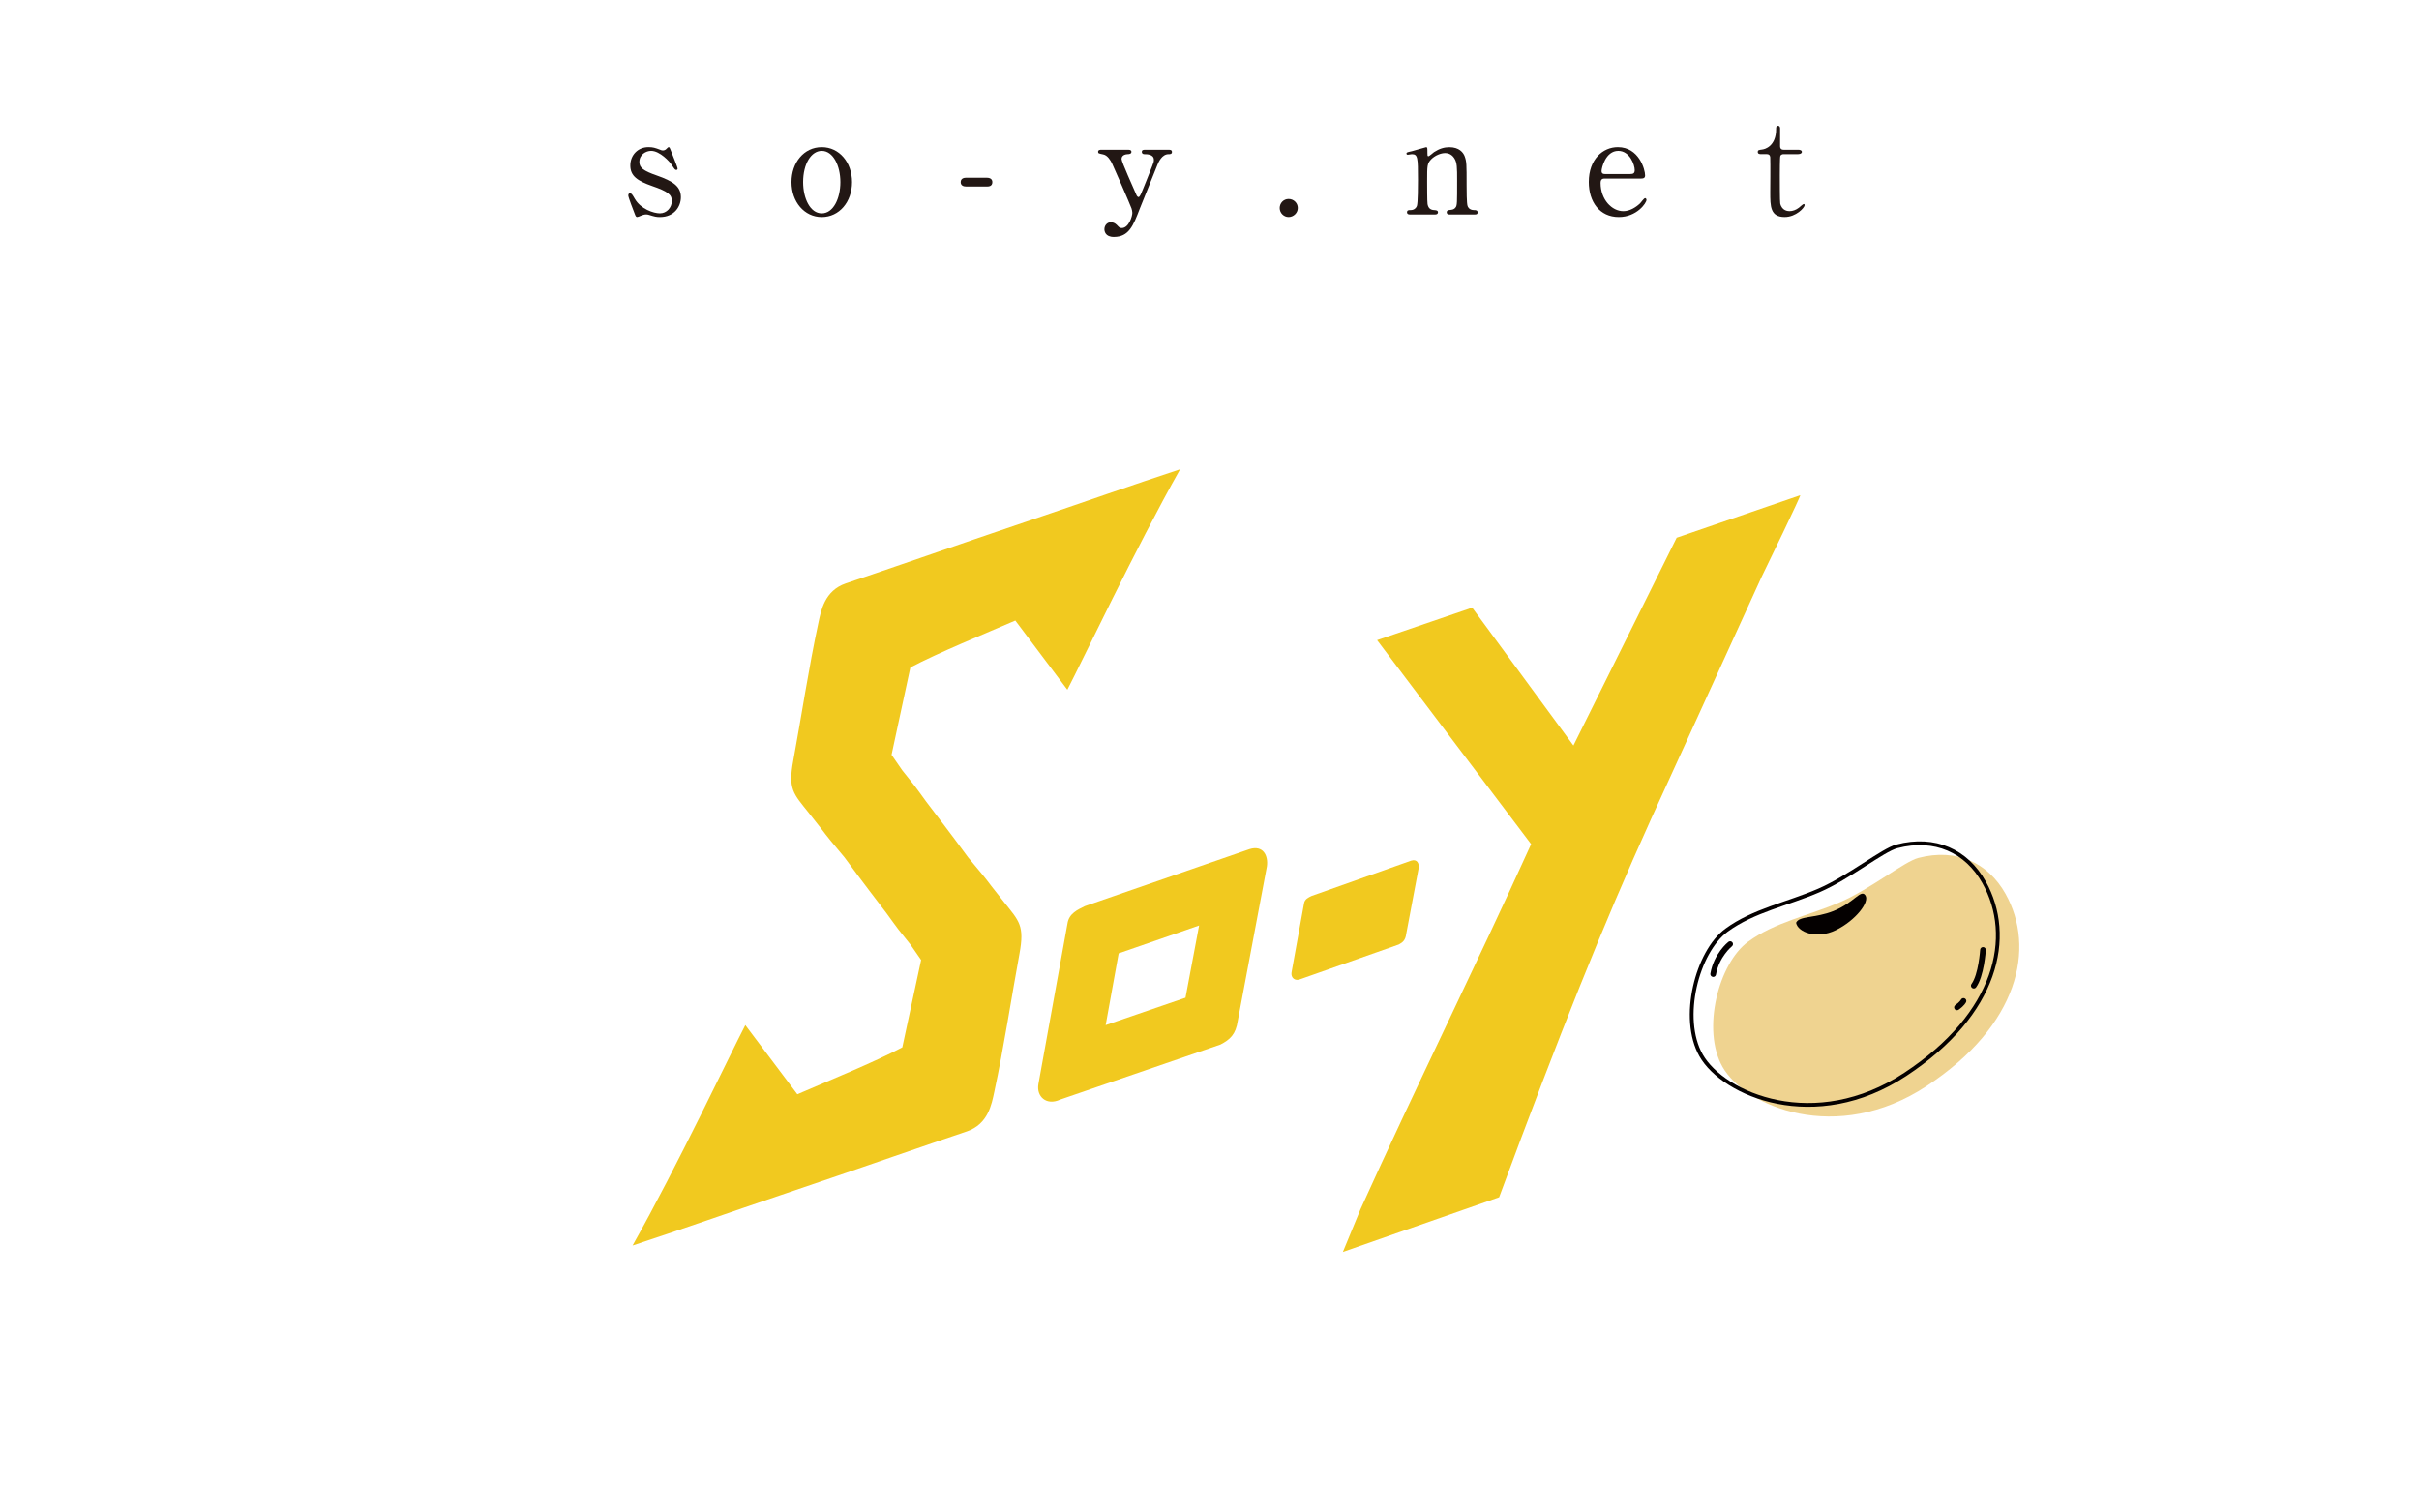 <?xml version="1.0" encoding="UTF-8"?>
<svg id="_レイヤー_1" data-name="レイヤー 1" xmlns="http://www.w3.org/2000/svg" viewBox="0 0 1279.39 800">
  <defs>
    <style>
      .cls-1 {
        fill: #040000;
      }

      .cls-2 {
        fill: #fff;
      }

      .cls-3 {
        fill: #efd390;
      }

      .cls-4 {
        fill: #221714;
      }

      .cls-5 {
        fill: none;
        stroke: #040000;
        stroke-miterlimit: 10;
        stroke-width: 2px;
      }

      .cls-6 {
        fill: #f1c91f;
      }
    </style>
  </defs>
  <rect class="cls-2" width="1279.39" height="800"/>
  <g>
    <path class="cls-6" d="M873.1,433.57c-25.54,56.49-47.79,112.07-80.22,199.79l-82.64,28.93,9.28-22.5c29.29-64.79,60.91-128.47,90.28-193.24l-81.47-107.9,50.3-17.2,53.54,72.94,54.61-109.93,65.36-22.47c.47.13-18.01,38.28-20.44,43.18l-58.61,128.4Z"/>
    <path class="cls-6" d="M746.36,455.29l-52.72,18.7c-1.58.79-3.59,1.61-3.95,3.94l-6.6,36.47c-.48,2.78,1.79,4.96,4.95,3.5l51.72-18.24c2.21-1.14,3.51-2.33,3.95-5.41l6.6-35.01c.35-2.44-.81-4.93-3.94-3.95Z"/>
    <path class="cls-6" d="M660.85,449.2l-87.06,30.16c-3.69,1.85-8.38,3.75-9.21,9.19l-15.38,84.99c-1.12,6.48,4.17,11.55,11.53,8.15l84.72-29.09c5.15-2.65,8.18-5.43,9.21-12.61l15.38-81.58c.82-5.69-1.9-11.49-9.19-9.21ZM627,527.8l-42.22,14.5,6.87-37.96,42.55-14.74-7.2,38.2Z"/>
    <path class="cls-6" d="M537,328.28l27.51,36.59c7.92-15.17,36.01-74.69,59.63-116.59-22.66,7.4-54.69,18.68-77.72,26.44-14.71,4.95-48.36,16.47-59.74,20.46-9.18,3.22-32.82,11.23-39.36,13.46-11.29,3.86-13.1,14.47-14.47,20.79-5.06,23.48-9,49.61-13.32,73.05-2.78,15.1.02,17.26,8.26,27.59,13.46,16.89,4.27,6.03,18.87,23.51,5.04,6.82,9.78,13.26,13.12,17.59,17.77,23.05,8.67,12.32,21.71,28.46l5.68,8.22-9.95,46.22c-14.66,7.76-39.4,17.84-55.52,24.81l-27.51-36.59c-7.92,15.17-36.01,74.69-59.63,116.59,22.66-7.4,54.69-18.68,77.72-26.44,14.71-4.95,48.36-16.47,59.74-20.46,9.18-3.22,32.82-11.23,39.36-13.46,11.29-3.86,13.1-14.47,14.47-20.79,5.06-23.48,9-49.61,13.32-73.05,2.78-15.1-.02-17.26-8.26-27.59-13.46-16.89-4.27-6.03-18.87-23.51-5.04-6.82-9.78-13.26-13.12-17.59-17.77-23.05-8.67-12.32-21.71-28.46l-5.68-8.22,9.95-46.22c14.66-7.76,39.4-17.84,55.52-24.81Z"/>
  </g>
  <g>
    <path class="cls-4" d="M349.17,79.25c.58.22.87.36,1.38.36.94,0,1.59-.43,2.1-1.01.51-.51.72-.72,1.01-.72.43,0,.58.36.8.94.65,1.67,3.91,9.57,3.91,10.36,0,.36-.15.72-.65.72-.72,0-.87-.29-2.61-2.9-.87-1.38-6.09-7.17-10.72-7.17-2.68,0-6.23,1.88-6.23,5.87,0,2.97,1.96,4.64,9.28,7.17,8.41,2.97,12.68,5.65,12.68,11.45,0,4.85-3.41,10.51-11.09,10.51-1.96,0-2.75-.22-5.87-1.16-.43-.15-.94-.22-1.38-.22-1.01,0-1.74.29-2.17.43-1.38.58-2.25.94-2.61.94-.65,0-.87-.58-1.23-1.52-.65-1.67-3.48-8.91-3.48-9.86,0-.43.15-1.23.87-1.23.87,0,1.38.87,2.54,2.9,3.19,5.51,10,7.75,13.33,7.75,3.55,0,6.3-3.04,6.3-6.59,0-3.33-2.1-5-10.51-7.9-7.61-2.68-11.45-5.22-11.45-10.8s4.06-9.71,9.57-9.71c2.46,0,3.48.36,6.23,1.38Z"/>
    <path class="cls-4" d="M434.62,77.87c9.28,0,16.01,8.04,16.01,18.48s-6.74,18.48-16.01,18.48-16.01-8.12-16.01-18.48,6.59-18.48,16.01-18.48ZM434.62,112.87c6.09,0,9.85-7.83,9.85-16.52s-3.84-16.52-9.85-16.52c-5.51,0-9.86,6.74-9.86,16.52,0,8.55,3.7,16.52,9.86,16.52Z"/>
    <path class="cls-4" d="M511,98.67c-1.3,0-2.9-.43-2.9-2.32,0-2.32,2.39-2.32,2.9-2.32h10.94c2.9,0,2.9,1.96,2.9,2.32,0,2.32-2.1,2.32-2.9,2.32h-10.94Z"/>
    <path class="cls-4" d="M596.88,79.25c1.38,0,1.52.72,1.52,1.09,0,1.09-1.23,1.23-1.96,1.23-2.9.14-3.26,1.81-3.26,2.54,0,1.59,6.52,15.8,7.75,18.77.36.94.87,1.38,1.23,1.38.44,0,.87-.87,1.16-1.38.65-1.3,4.71-11.59,5.94-14.71.94-2.32,1.01-2.61,1.01-3.62,0-2.97-3.7-2.97-5.07-2.97-.72,0-1.3-.43-1.3-1.16,0-1.16.94-1.16,1.74-1.16h12.61c.51,0,1.59,0,1.59,1.16s-1.01,1.16-1.81,1.16c-3.48,0-5.29,4.2-5.8,5.43-.51,1.16-9.13,22.83-9.42,23.41-3.41,8.91-5.72,14.93-13.7,14.93-4.64,0-5-3.19-5-4.06,0-2.1,1.52-3.7,3.33-3.7,1.96,0,2.97,1.09,3.84,2.03.65.72,1.16,1.01,2.03,1.01,3.7,0,5.58-6.23,5.58-8.04,0-.72-.22-1.59-.44-2.32-.72-2.1-9.35-21.81-10.22-23.62-.8-1.74-2.46-4.49-4.71-4.93-2.32-.51-2.75-.51-2.75-1.38,0-1.09,1.16-1.09,1.74-1.09h14.35Z"/>
    <path class="cls-4" d="M676.82,110.04c0-2.61,2.03-4.78,4.71-4.78s4.86,2.1,4.86,4.78-2.32,4.78-4.86,4.78-4.71-2.1-4.71-4.78Z"/>
    <path class="cls-4" d="M766.46,113.45c-1.3,0-1.3-1.01-1.3-1.16,0-1.01.94-1.16,1.3-1.16,1.88-.22,2.61-.29,3.48-1.52.72-1.16.72-2.39.72-14.06,0-6.88,0-9.57-1.52-11.88-1.59-2.46-3.91-2.68-4.78-2.68-2.32,0-5.36,1.23-7.39,3.26-2.17,2.25-2.17,3.33-2.17,11.67,0,1.88,0,10.72.22,12.03.43,2.32,1.67,3.12,3.55,3.19.72.07,1.96.07,1.96,1.16,0,.14,0,1.16-1.45,1.16h-13.48c-1.45,0-1.45-1.01-1.45-1.09,0-1.23.87-1.23,1.96-1.23,1.81,0,2.9-1.16,3.26-2.17.58-1.67.58-11.3.58-13.84,0-11.74-.07-13.55-3.26-13.55-.29,0-1.81.29-2.1.29s-.72-.07-.72-.65.29-.65,2.9-1.23c1.16-.29,7.25-2.1,7.46-2.1.72,0,.72.29.72,3.19,0,1.01,0,1.59.51,1.59s2.54-1.88,2.97-2.17c2.9-1.88,5.43-2.61,8.12-2.61,5.22,0,7.39,2.83,8.12,4.85,1.01,2.83,1.01,4.06,1.01,15.29,0,2.17,0,9.64.51,10.94.15.51.87,2.1,3.26,2.17,1.16,0,2.03.07,2.03,1.23,0,1.09-.87,1.09-1.45,1.09h-13.55Z"/>
    <path class="cls-4" d="M848.86,94.46c-.94,0-2.32,0-2.32,2.32,0,8.84,6.01,14.93,12.03,14.93,3.33,0,6.52-1.96,8.77-4.06.44-.36,2.1-2.83,2.75-2.83.36,0,.72.36.72.94,0,1.59-5.07,9.06-14.64,9.06-10.14,0-15.87-8.04-15.87-18.55,0-12.03,7.46-18.41,15.36-18.41,11.23,0,14.42,11.88,14.42,14.93,0,1.3-.72,1.67-2.17,1.67h-19.06ZM862.2,92.07c1.59,0,2.39-.36,2.39-2.1,0-2.75-2.61-10.14-8.7-10.14-6.74,0-8.84,9.06-8.84,10.65s1.23,1.59,1.88,1.59h13.26Z"/>
    <path class="cls-4" d="M931.63,81.56c-.8,0-1.96,0-1.96-1.16,0-.94.36-1.01,2.46-1.3,1.16-.14,7.25-1.59,7.25-10.87,0-.65,0-1.67.94-1.67,1.16,0,1.16,1.09,1.16,1.52v9.35c0,.65.22,1.81,1.81,1.81h7.68c.72,0,2.03.15,2.03,1.16,0,.43-.43,1.16-1.96,1.16h-7.75c-.22,0-1.3.07-1.67.94-.29.8-.29,8.91-.29,10.36,0,2.17,0,13.77.22,14.78.94,4.06,4.28,4.06,5,4.06,1.52,0,3.26-.58,4.86-1.81.43-.29,2.1-1.96,2.61-1.96.29,0,.44.29.44.58,0,1.3-4.49,6.3-10.58,6.3-7.61,0-7.61-5.72-7.61-13.04,0-.22.14-15.94,0-18.41,0-.36-.07-1.81-1.81-1.81h-2.83Z"/>
  </g>
  <g>
    <path class="cls-3" d="M1060.7,472.84c16.07,28.71,7.05,69.59-41.66,101.66-47.77,31.46-96.13,10.78-107.99-10.07-11.18-19.66-2.11-54.8,13.47-66.22,14.2-10.41,32.19-13.82,48.79-21,15.99-6.92,33.84-21.42,41.32-23.36,20.18-5.24,36.86,2.53,46.07,18.99Z"/>
    <g>
      <path class="cls-5" d="M1049.34,466.71c16.07,28.71,7.05,69.59-41.66,101.66-47.77,31.46-96.13,10.78-107.99-10.07-11.18-19.66-2.11-54.8,13.47-66.22,14.2-10.41,32.19-13.82,48.79-21,15.99-6.92,33.84-21.42,41.32-23.36,20.18-5.24,36.86,2.53,46.07,18.99Z"/>
      <path class="cls-1" d="M906.09,516.8c-.08,0-.17,0-.26-.02-.82-.14-1.36-.92-1.22-1.73,1.83-10.62,9.21-16.55,9.53-16.8.65-.51,1.59-.4,2.11.25.51.65.4,1.59-.25,2.11-.1.08-6.8,5.53-8.43,14.96-.13.73-.76,1.24-1.48,1.24Z"/>
      <path class="cls-1" d="M1043.92,522.93c-.31,0-.62-.09-.89-.29-.67-.49-.81-1.43-.32-2.1,3.71-5.04,4.58-18,4.59-18.12.05-.83.77-1.45,1.59-1.4.83.05,1.45.77,1.4,1.59-.04.57-.94,13.96-5.16,19.71-.29.4-.75.61-1.21.61Z"/>
      <path class="cls-1" d="M1035.03,534.42c-.47,0-.94-.22-1.23-.64-.48-.68-.31-1.61.37-2.09,2.36-1.65,2.92-2.8,2.93-2.81.35-.73,1.22-1.08,1.97-.75.74.32,1.1,1.16.8,1.91-.12.31-.9,1.96-3.97,4.11-.26.18-.56.27-.86.27Z"/>
      <path class="cls-1" d="M949.94,488.17c1.53-3.74,10.1-2.35,19.77-6.23,10.99-4.42,14.49-11.78,16.88-8.27,2.39,3.51-5.21,13.3-15.63,18.4-10.27,5.02-20.16.98-21.02-3.89Z"/>
    </g>
  </g>
</svg>